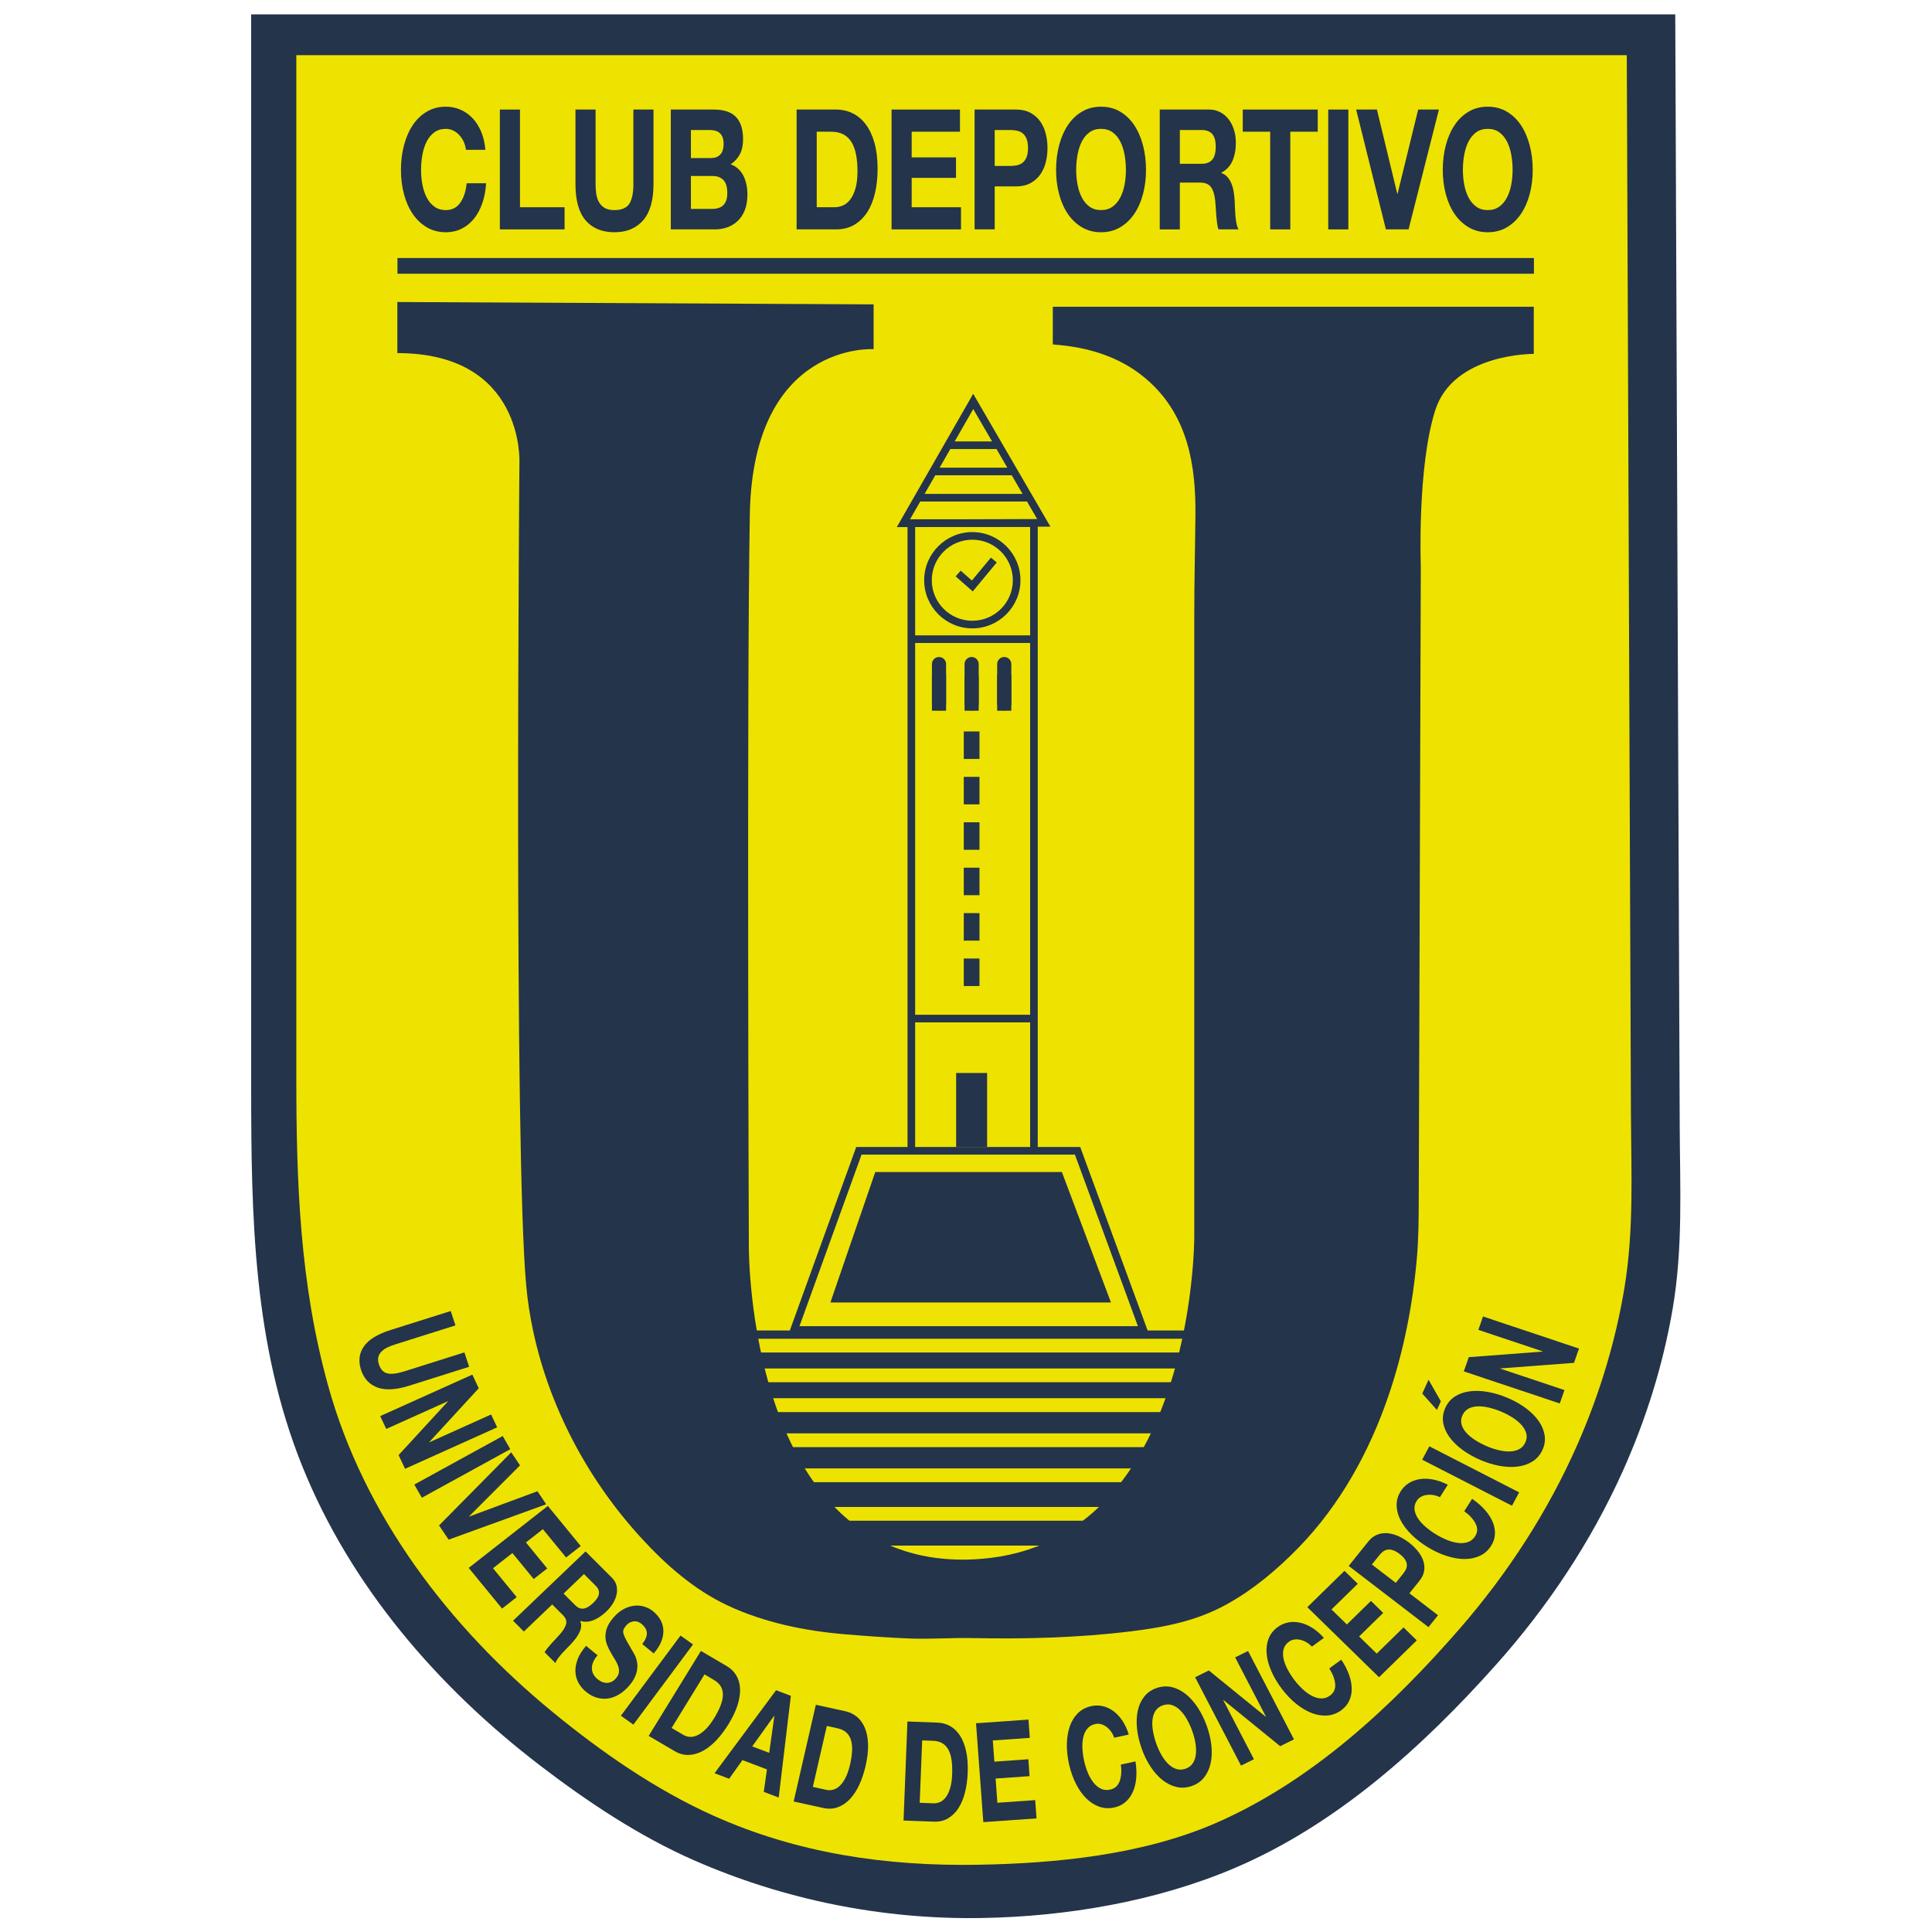 <?xml version="1.0" encoding="UTF-8" standalone="no"?>
<svg
   xmlns:dc="http://purl.org/dc/elements/1.1/"
   xmlns:cc="http://creativecommons.org/ns#"
   xmlns:rdf="http://www.w3.org/1999/02/22-rdf-syntax-ns#"
   xmlns:svg="http://www.w3.org/2000/svg"
   xmlns="http://www.w3.org/2000/svg"
   viewBox="0 0 1440 1440"
   height="1440"
   width="1440"
   xml:space="preserve"
   id="svg2"
   version="1.1"><defs
     id="defs6"><clipPath
       id="clipPath18"
       clipPathUnits="userSpaceOnUse"><path
         id="path16"
         d="M 0,1080 H 1080 V 0 H 0 Z" /></clipPath></defs><g
     transform="matrix(1.333,0,0,-1.333,0,1440)"
     id="g10"><g
       id="g12"><g
         clip-path="url(#clipPath18)"
         id="g14"><g
           transform="translate(140.442,1072.236)"
           id="g20"><path
             id="path22"
             style="fill:#24344b;fill-opacity:1;fill-rule:nonzero;stroke:none"
             d="m 0,0 h 796.267 c 0.036,-7.91 0.072,-17.485 0.109,-26.556 0.096,-23.967 0.191,-47.605 0.288,-71.572 0.136,-34.037 0.272,-67.909 0.408,-101.946 0.157,-39.282 0.314,-78.481 0.471,-117.763 0.159,-39.701 0.318,-79.36 0.477,-119.061 0.141,-35.295 0.282,-70.569 0.423,-105.864 0.104,-26.064 0.209,-52.118 0.313,-78.181 0.139,-34.647 1.914,-68.551 -3.931,-102.784 -5.363,-31.411 -14.957,-62.073 -28.038,-91.116 -17.76,-39.429 -42,-75.755 -70.768,-107.994 -40.895,-45.828 -89.161,-89.436 -146.297,-113.712 -43.933,-18.667 -94.081,-27.109 -141.587,-27.873 -55.083,-0.885 -109.82,10.083 -160.29,32.175 -30.813,13.487 -59.823,32.829 -86.416,53.186 C 104.335,-935.353 55.615,-878.929 28.556,-811.744 1.132,-743.654 0,-672.137 0,-599.837 Z" /></g><g
           transform="translate(165.684,1049.423)"
           id="g24"><path
             id="path26"
             style="fill:#eee300;fill-opacity:1;fill-rule:nonzero;stroke:none"
             d="m 0,0 h 743.921 c 0.034,-2.636 0.068,-15.596 0.102,-24.267 0.089,-22.905 0.178,-44.94 0.268,-67.846 0.126,-32.53 0.253,-64.624 0.38,-97.154 0.147,-37.543 0.293,-74.868 0.439,-112.41 0.148,-37.944 0.296,-75.778 0.444,-113.722 0.131,-33.732 0.263,-67.41 0.394,-101.143 0.098,-24.909 0.195,-49.792 0.292,-74.702 0.129,-33.113 1.782,-65.507 -3.662,-98.225 -4.995,-30.021 -13.931,-59.321 -26.115,-87.078 -16.541,-37.683 -39.12,-72.399 -65.915,-103.211 -38.09,-43.8 -83.046,-85.476 -136.264,-108.677 -40.92,-17.84 -89.211,-22.664 -133.459,-23.393 -51.306,-0.847 -100.706,6.392 -147.715,27.505 -32.344,14.527 -62.616,35.597 -89.898,57.982 C 85.579,-879.053 38.053,-816.817 17.87,-744.248 1.925,-686.92 0,-630.479 0,-571.055 Z" /></g><g
           transform="translate(222.178,911.4)"
           id="g28"><path
             id="path30"
             style="fill:#24344b;fill-opacity:1;fill-rule:nonzero;stroke:none"
             d="m 0,0 266.301,-1.319 v -25.048 c 0,0 -67.454,4.395 -69.212,-92.282 -1.758,-96.677 -0.549,-409.559 -0.549,-409.559 0,0 -1.189,-179.292 124.07,-174.898 125.258,4.395 124.983,180.171 124.983,180.171 v 24.85 63.569 85.962 92.028 81.767 c 0,18.593 0.474,37.198 0.646,55.791 0.255,27.476 -4.161,54.445 -25.394,74.061 -14.698,13.579 -33.258,19.699 -54.351,21.177 v 21.093 h 268.938 v -26.366 c 0,0 -45.043,0.439 -55.15,-31.64 -10.107,-32.079 -8.02,-87.009 -8.02,-87.009 0,0 -1.153,-353.245 -1.153,-353.311 -0.042,-11.258 -0.065,-22.407 -1.054,-33.646 -2.308,-26.249 -7.431,-52.354 -15.987,-77.295 -10.672,-31.106 -26.915,-60.557 -49.898,-84.279 -11.908,-12.29 -25.479,-23.77 -40.67,-32.125 -16.832,-9.26 -34.631,-12.683 -53.512,-14.998 -29.414,-3.608 -59.174,-4.339 -88.777,-3.744 -11.161,0.224 -22.859,-0.671 -34.26,-0.256 -12.205,0.445 -24.386,1.36 -36.556,2.364 -22.293,1.839 -45.116,6.505 -65.502,16.015 -18.972,8.849 -34.804,22.837 -48.831,38.179 -29.541,32.31 -51.061,72.729 -60.179,115.617 -1.751,8.234 -3.035,16.568 -3.814,24.951 -7.032,75.583 -3.822,460.534 -3.822,460.534 0,0 2.942,61.084 -68.247,61.084 z" /></g><path
           id="path32"
           style="fill:#24344b;fill-opacity:1;fill-rule:nonzero;stroke:none"
           d="M 857.688,927.22 H 222.243 v 8.789 h 635.445 z" /><g
           transform="translate(260.513,996.492)"
           id="g34"><path
             id="path36"
             style="fill:#24344b;fill-opacity:1;fill-rule:nonzero;stroke:none"
             d="m 0,0 c -0.191,1.689 -0.621,3.238 -1.289,4.646 -0.67,1.407 -1.504,2.642 -2.508,3.707 -1.003,1.063 -2.138,1.891 -3.403,2.487 -1.266,0.594 -2.591,0.892 -3.976,0.892 -2.533,0 -4.682,-0.643 -6.449,-1.924 -1.767,-1.284 -3.199,-3.004 -4.297,-5.162 -1.1,-2.159 -1.9,-4.615 -2.401,-7.368 -0.501,-2.754 -0.752,-5.6 -0.752,-8.54 0,-2.816 0.251,-5.553 0.752,-8.212 0.501,-2.661 1.301,-5.054 2.401,-7.18 1.098,-2.128 2.53,-3.834 4.297,-5.115 1.767,-1.283 3.916,-1.924 6.449,-1.924 3.439,0 6.125,1.392 8.06,4.177 1.934,2.783 3.116,6.396 3.546,10.84 h 10.89 c -0.286,-4.193 -1.027,-7.978 -2.221,-11.357 -1.194,-3.378 -2.77,-6.257 -4.729,-8.634 -1.959,-2.379 -4.25,-4.209 -6.878,-5.49 -2.626,-1.283 -5.516,-1.924 -8.668,-1.924 -3.965,0 -7.499,0.907 -10.604,2.721 -3.105,1.814 -5.731,4.285 -7.881,7.415 -2.149,3.127 -3.796,6.818 -4.943,11.074 -1.146,4.254 -1.719,8.79 -1.719,13.609 0,4.942 0.573,9.572 1.719,13.89 1.147,4.317 2.794,8.071 4.943,11.262 2.15,3.191 4.776,5.693 7.881,7.508 3.105,1.814 6.639,2.722 10.604,2.722 2.817,0 5.481,-0.532 7.988,-1.595 C -0.681,21.46 1.564,19.911 3.547,17.879 5.528,15.845 7.164,13.327 8.455,10.324 9.744,7.32 10.556,3.879 10.89,0 Z" /></g><g
           transform="translate(279.499,1019.017)"
           id="g38"><path
             id="path40"
             style="fill:#24344b;fill-opacity:1;fill-rule:nonzero;stroke:none"
             d="M 0,0 H 11.248 V -54.622 H 36.181 V -67.011 H 0 Z" /></g><g
           transform="translate(365.399,977.346)"
           id="g42"><path
             id="path44"
             style="fill:#24344b;fill-opacity:1;fill-rule:nonzero;stroke:none"
             d="m 0,0 c 0,-9.073 -1.934,-15.83 -5.803,-20.272 -3.869,-4.444 -9.219,-6.664 -16.048,-6.664 -6.927,0 -12.287,2.206 -16.085,6.617 -3.796,4.411 -5.695,11.183 -5.695,20.319 v 41.67 h 11.248 V 0 c 0,-1.815 0.119,-3.599 0.358,-5.35 0.239,-1.752 0.741,-3.317 1.505,-4.692 0.763,-1.377 1.827,-2.473 3.188,-3.286 1.361,-0.813 3.188,-1.219 5.481,-1.219 4.011,0 6.782,1.173 8.311,3.519 1.527,2.346 2.292,6.021 2.292,11.028 V 41.67 H 0 Z" /></g><g
           transform="translate(386.319,963.456)"
           id="g46"><path
             id="path48"
             style="fill:#24344b;fill-opacity:1;fill-rule:nonzero;stroke:none"
             d="m 0,0 h 12.037 c 1.098,0 2.149,0.141 3.152,0.423 1.002,0.281 1.886,0.751 2.651,1.407 0.763,0.657 1.372,1.549 1.827,2.675 0.453,1.126 0.68,2.565 0.68,4.317 0,3.44 -0.741,5.897 -2.221,7.368 -1.481,1.469 -3.439,2.205 -5.875,2.205 L 0,18.395 Z m 0,28.438 h 11.392 c 2.006,0 3.654,0.624 4.944,1.876 1.289,1.251 1.933,3.285 1.933,6.101 0,1.563 -0.214,2.847 -0.644,3.848 -0.431,1 -1.003,1.783 -1.72,2.346 -0.716,0.563 -1.54,0.953 -2.471,1.173 -0.932,0.219 -1.899,0.329 -2.902,0.329 H 0 Z m -11.248,27.123 h 24.072 c 2.437,0 4.657,-0.282 6.663,-0.845 2.007,-0.563 3.726,-1.487 5.159,-2.768 1.433,-1.284 2.543,-2.989 3.331,-5.115 0.788,-2.128 1.183,-4.756 1.183,-7.884 0,-3.317 -0.599,-6.116 -1.792,-8.4 -1.195,-2.284 -2.913,-4.145 -5.158,-5.584 3.152,-1.189 5.504,-3.27 7.056,-6.241 1.552,-2.973 2.329,-6.555 2.329,-10.746 0,-3.379 -0.502,-6.305 -1.504,-8.776 -1.003,-2.472 -2.353,-4.49 -4.048,-6.053 -1.696,-1.564 -3.631,-2.721 -5.803,-3.473 -2.174,-0.75 -4.407,-1.126 -6.699,-1.126 h -24.789 z" /></g><g
           transform="translate(456.673,964.394)"
           id="g50"><path
             id="path52"
             style="fill:#24344b;fill-opacity:1;fill-rule:nonzero;stroke:none"
             d="m 0,0 h 10.03 c 1.623,0 3.199,0.343 4.728,1.032 1.529,0.688 2.89,1.83 4.084,3.426 1.193,1.595 2.149,3.675 2.866,6.241 0.716,2.565 1.075,5.693 1.075,9.385 0,3.379 -0.251,6.429 -0.752,9.151 -0.502,2.722 -1.326,5.052 -2.472,6.992 -1.147,1.939 -2.664,3.425 -4.55,4.458 -1.887,1.033 -4.215,1.549 -6.985,1.549 l -8.024,0 z m -11.248,54.622 h 22.066 c 3.296,0 6.364,-0.689 9.206,-2.065 2.841,-1.376 5.302,-3.442 7.38,-6.194 2.077,-2.754 3.7,-6.194 4.871,-10.324 1.17,-4.129 1.756,-8.979 1.756,-14.547 0,-4.88 -0.478,-9.385 -1.434,-13.515 -0.955,-4.129 -2.399,-7.695 -4.333,-10.698 -1.935,-3.004 -4.347,-5.366 -7.237,-7.086 -2.889,-1.722 -6.293,-2.581 -10.209,-2.581 h -22.066 z" /></g><g
           transform="translate(498.513,1019.017)"
           id="g54"><path
             id="path56"
             style="fill:#24344b;fill-opacity:1;fill-rule:nonzero;stroke:none"
             d="M 0,0 H 38.257 V -12.389 H 11.248 v -14.359 h 24.788 v -11.45 H 11.248 V -54.622 H 38.831 V -67.011 H 0 Z" /></g><g
           transform="translate(556.186,987.482)"
           id="g58"><path
             id="path60"
             style="fill:#24344b;fill-opacity:1;fill-rule:nonzero;stroke:none"
             d="m 0,0 h 8.741 c 1.29,0 2.531,0.124 3.725,0.375 1.193,0.249 2.245,0.735 3.153,1.455 0.906,0.718 1.635,1.736 2.185,3.05 0.548,1.314 0.824,3.034 0.824,5.162 0,2.126 -0.276,3.848 -0.824,5.162 -0.55,1.314 -1.279,2.33 -2.185,3.05 -0.908,0.719 -1.96,1.204 -3.153,1.455 -1.194,0.249 -2.435,0.375 -3.725,0.375 l -8.741,0 z m -11.248,31.534 h 23.069 c 3.2,0 5.922,-0.61 8.168,-1.83 2.244,-1.22 4.071,-2.832 5.481,-4.833 1.408,-2.003 2.436,-4.303 3.08,-6.899 0.645,-2.596 0.967,-5.24 0.967,-7.93 0,-2.754 -0.322,-5.413 -0.967,-7.977 -0.644,-2.567 -1.672,-4.85 -3.08,-6.852 -1.41,-2.003 -3.237,-3.613 -5.481,-4.833 -2.246,-1.22 -4.968,-1.83 -8.168,-1.83 H 0 v -24.026 h -11.248 z" /></g><g
           transform="translate(601.75,985.23)"
           id="g62"><path
             id="path64"
             style="fill:#24344b;fill-opacity:1;fill-rule:nonzero;stroke:none"
             d="m 0,0 c 0,-2.815 0.251,-5.553 0.753,-8.212 0.501,-2.66 1.301,-5.053 2.399,-7.18 1.099,-2.127 2.533,-3.833 4.3,-5.115 1.766,-1.283 3.915,-1.924 6.447,-1.924 2.532,0 4.681,0.641 6.448,1.924 1.767,1.282 3.2,2.988 4.299,5.115 1.098,2.127 1.899,4.52 2.4,7.18 0.502,2.659 0.752,5.397 0.752,8.212 0,2.94 -0.25,5.787 -0.752,8.54 -0.501,2.753 -1.302,5.21 -2.4,7.368 -1.099,2.159 -2.532,3.879 -4.299,5.162 -1.767,1.282 -3.916,1.924 -6.448,1.924 -2.532,0 -4.681,-0.642 -6.447,-1.924 C 5.685,19.787 4.251,18.067 3.152,15.908 2.054,13.75 1.254,11.293 0.753,8.54 0.251,5.787 0,2.94 0,0 m -11.248,0 c 0,4.942 0.574,9.573 1.72,13.89 1.147,4.317 2.794,8.072 4.943,11.263 2.15,3.19 4.776,5.692 7.882,7.508 3.103,1.813 6.637,2.721 10.602,2.721 3.964,0 7.499,-0.908 10.604,-2.721 3.104,-1.816 5.732,-4.318 7.88,-7.508 2.149,-3.191 3.798,-6.946 4.944,-11.263 1.146,-4.317 1.719,-8.948 1.719,-13.89 0,-4.818 -0.573,-9.354 -1.719,-13.609 -1.146,-4.255 -2.795,-7.946 -4.944,-11.074 -2.148,-3.129 -4.776,-5.6 -7.88,-7.415 -3.105,-1.813 -6.64,-2.721 -10.604,-2.721 -3.965,0 -7.499,0.908 -10.602,2.721 -3.106,1.815 -5.732,4.286 -7.882,7.415 -2.149,3.128 -3.796,6.819 -4.943,11.074 -1.146,4.255 -1.72,8.791 -1.72,13.609" /></g><g
           transform="translate(659.711,988.702)"
           id="g66"><path
             id="path68"
             style="fill:#24344b;fill-opacity:1;fill-rule:nonzero;stroke:none"
             d="m 0,0 h 12.323 c 2.53,0 4.453,0.751 5.767,2.252 1.313,1.502 1.97,3.942 1.97,7.321 0,3.252 -0.657,5.615 -1.97,7.086 -1.314,1.469 -3.237,2.205 -5.767,2.205 L 0,18.864 Z m -11.248,30.314 h 27.583 c 2.293,0 4.358,-0.485 6.197,-1.455 1.838,-0.97 3.414,-2.299 4.729,-3.988 1.313,-1.69 2.315,-3.661 3.008,-5.913 0.692,-2.252 1.039,-4.631 1.039,-7.132 0,-3.942 -0.633,-7.354 -1.898,-10.23 -1.267,-2.879 -3.332,-5.069 -6.198,-6.57 v -0.188 c 1.385,-0.501 2.531,-1.267 3.439,-2.299 0.907,-1.033 1.648,-2.269 2.221,-3.708 0.573,-1.44 0.991,-2.988 1.254,-4.645 0.262,-1.659 0.441,-3.332 0.538,-5.021 0.046,-1.065 0.094,-2.316 0.143,-3.754 0.046,-1.44 0.131,-2.895 0.25,-4.364 0.119,-1.471 0.31,-2.895 0.574,-4.271 0.262,-1.377 0.655,-2.534 1.182,-3.472 H 21.565 c -0.335,1.063 -0.586,2.236 -0.753,3.519 -0.168,1.282 -0.311,2.628 -0.429,4.036 -0.12,1.408 -0.215,2.846 -0.287,4.317 -0.072,1.469 -0.179,2.862 -0.323,4.176 -0.382,3.504 -1.194,6.069 -2.436,7.696 -1.242,1.627 -3.272,2.44 -6.089,2.44 H 0 v -26.184 h -11.248 z" /></g><g
           transform="translate(710.219,1006.628)"
           id="g70"><path
             id="path72"
             style="fill:#24344b;fill-opacity:1;fill-rule:nonzero;stroke:none"
             d="M 0,0 H -15.332 V 12.389 H 26.58 V 0 H 11.248 V -54.622 H 0 Z" /></g><path
           id="path74"
           style="fill:#24344b;fill-opacity:1;fill-rule:nonzero;stroke:none"
           d="m 742.673,1019.017 h 11.248 v -67.011 h -11.248 z" /><g
           transform="translate(787.593,952.006)"
           id="g76"><path
             id="path78"
             style="fill:#24344b;fill-opacity:1;fill-rule:nonzero;stroke:none"
             d="m 0,0 h -12.68 l -16.622,67.011 h 11.606 L -6.305,19.896 h 0.144 L 5.374,67.011 h 11.605 z" /></g><g
           transform="translate(817.97,985.23)"
           id="g80"><path
             id="path82"
             style="fill:#24344b;fill-opacity:1;fill-rule:nonzero;stroke:none"
             d="m 0,0 c 0,-2.815 0.251,-5.553 0.753,-8.212 0.501,-2.66 1.3,-5.053 2.399,-7.18 1.099,-2.127 2.532,-3.833 4.299,-5.115 1.767,-1.283 3.916,-1.924 6.448,-1.924 2.531,0 4.681,0.641 6.448,1.924 1.766,1.282 3.199,2.988 4.299,5.115 1.097,2.127 1.898,4.52 2.4,7.18 0.501,2.659 0.752,5.397 0.752,8.212 0,2.94 -0.251,5.787 -0.752,8.54 -0.502,2.753 -1.303,5.21 -2.4,7.368 -1.1,2.159 -2.533,3.879 -4.299,5.162 -1.767,1.282 -3.917,1.924 -6.448,1.924 -2.532,0 -4.681,-0.642 -6.448,-1.924 C 5.684,19.787 4.251,18.067 3.152,15.908 2.053,13.75 1.254,11.293 0.753,8.54 0.251,5.787 0,2.94 0,0 m -11.248,0 c 0,4.942 0.573,9.573 1.719,13.89 1.147,4.317 2.794,8.072 4.944,11.263 2.149,3.19 4.776,5.692 7.881,7.508 3.104,1.813 6.638,2.721 10.603,2.721 3.963,0 7.498,-0.908 10.603,-2.721 3.104,-1.816 5.732,-4.318 7.881,-7.508 2.149,-3.191 3.797,-6.946 4.944,-11.263 1.146,-4.317 1.718,-8.948 1.718,-13.89 0,-4.818 -0.572,-9.354 -1.718,-13.609 -1.147,-4.255 -2.795,-7.946 -4.944,-11.074 -2.149,-3.129 -4.777,-5.6 -7.881,-7.415 -3.105,-1.813 -6.64,-2.721 -10.603,-2.721 -3.965,0 -7.499,0.908 -10.603,2.721 -3.105,1.815 -5.732,4.286 -7.881,7.415 -2.15,3.128 -3.797,6.819 -4.944,11.074 -1.146,4.255 -1.719,8.791 -1.719,13.609" /></g><g
           transform="translate(228.759,305.451)"
           id="g84"><path
             id="path86"
             style="fill:#24344b;fill-opacity:1;fill-rule:nonzero;stroke:none"
             d="m 0,0 c -7.307,-2.306 -13.205,-2.64 -17.696,-1.004 -4.492,1.636 -7.543,4.895 -9.155,9.776 -1.635,4.949 -1.125,9.34 1.531,13.175 2.657,3.833 7.662,6.911 15.02,9.232 L 23.259,41.766 25.914,33.728 -7.645,23.141 c -1.462,-0.461 -2.87,-0.999 -4.223,-1.615 -1.356,-0.616 -2.497,-1.372 -3.425,-2.267 -0.929,-0.896 -1.559,-1.934 -1.893,-3.113 -0.333,-1.18 -0.229,-2.589 0.312,-4.226 0.947,-2.868 2.546,-4.549 4.796,-5.046 2.251,-0.496 5.39,-0.108 9.422,1.164 l 33.56,10.587 2.656,-8.039 z" /></g><g
           transform="translate(264.1,311.654)"
           id="g88"><path
             id="path90"
             style="fill:#24344b;fill-opacity:1;fill-rule:nonzero;stroke:none"
             d="m 0,0 3.594,-7.623 -27.69,-30.117 0.046,-0.097 34.554,15.555 3.386,-7.183 -51.507,-23.187 -3.616,7.672 27.64,30.035 -0.045,0.099 -34.483,-15.524 -3.386,7.183 z" /></g><g
           transform="translate(281.088,277.326)"
           id="g92"><path
             id="path94"
             style="fill:#24344b;fill-opacity:1;fill-rule:nonzero;stroke:none"
             d="m 0,0 4.234,-7.363 -49.44,-27.145 -4.235,7.364 z" /></g><g
           transform="translate(250.851,219.381)"
           id="g96"><path
             id="path98"
             style="fill:#24344b;fill-opacity:1;fill-rule:nonzero;stroke:none"
             d="m 0,0 -5.353,7.957 40.372,40.871 4.899,-7.283 -28.509,-28.55 0.06,-0.09 38.187,14.164 4.899,-7.283 z" /></g><g
           transform="translate(306.325,238.235)"
           id="g100"><path
             id="path102"
             style="fill:#24344b;fill-opacity:1;fill-rule:nonzero;stroke:none"
             d="m 0,0 18.384,-22.418 -8.181,-6.407 -12.979,15.828 -9.483,-7.426 11.912,-14.527 -7.561,-5.921 -11.913,14.526 -10.846,-8.494 13.255,-16.163 -8.182,-6.407 -18.66,22.755 z" /></g><g
           transform="translate(315.112,189.228)"
           id="g104"><path
             id="path106"
             style="fill:#24344b;fill-opacity:1;fill-rule:nonzero;stroke:none"
             d="m 0,0 6.623,-6.613 c 1.361,-1.358 2.848,-1.956 4.462,-1.792 1.615,0.164 3.443,1.222 5.487,3.176 1.967,1.882 3.043,3.602 3.227,5.157 0.182,1.555 -0.406,3.013 -1.766,4.371 L 11.41,10.912 Z M 12.289,23.572 27.114,8.769 c 1.233,-1.231 2.049,-2.62 2.451,-4.168 0.401,-1.548 0.445,-3.162 0.13,-4.844 -0.316,-1.682 -0.969,-3.361 -1.959,-5.035 -0.991,-1.675 -2.243,-3.237 -3.756,-4.684 -2.384,-2.28 -4.788,-3.913 -7.208,-4.899 -2.421,-0.985 -4.856,-1.143 -7.304,-0.473 l -0.114,-0.109 c 0.441,-1.033 0.594,-2.091 0.458,-3.176 -0.137,-1.084 -0.486,-2.196 -1.049,-3.336 -0.562,-1.141 -1.274,-2.26 -2.135,-3.36 -0.863,-1.1 -1.778,-2.164 -2.749,-3.193 -0.618,-0.64 -1.349,-1.39 -2.193,-2.248 -0.846,-0.858 -1.68,-1.745 -2.505,-2.659 -0.825,-0.915 -1.584,-1.841 -2.275,-2.778 -0.691,-0.937 -1.18,-1.818 -1.464,-2.643 l -6.046,6.037 c 0.463,0.795 1.038,1.608 1.724,2.439 0.685,0.832 1.423,1.687 2.21,2.565 0.787,0.879 1.606,1.762 2.457,2.651 0.85,0.889 1.635,1.752 2.353,2.589 1.913,2.232 3.028,4.151 3.345,5.759 0.316,1.607 -0.283,3.168 -1.797,4.68 l -6.045,6.036 -15.838,-15.146 -6.045,6.037 z" /></g><g
           transform="translate(334.13,154.732)"
           id="g108"><path
             id="path110"
             style="fill:#24344b;fill-opacity:1;fill-rule:nonzero;stroke:none"
             d="m 0,0 c -1.224,-1.428 -2.079,-2.787 -2.562,-4.078 -0.485,-1.291 -0.689,-2.492 -0.61,-3.602 0.077,-1.11 0.39,-2.142 0.937,-3.096 0.547,-0.953 1.27,-1.799 2.171,-2.536 0.591,-0.483 1.283,-0.933 2.078,-1.346 0.794,-0.414 1.656,-0.665 2.587,-0.752 0.931,-0.087 1.89,0.055 2.88,0.427 0.988,0.371 1.942,1.094 2.86,2.164 0.986,1.15 1.525,2.296 1.617,3.436 0.091,1.14 -0.073,2.303 -0.491,3.49 -0.42,1.186 -1.02,2.386 -1.799,3.599 C 8.886,-1.082 8.135,0.191 7.413,1.526 6.626,2.844 5.946,4.228 5.37,5.679 4.793,7.128 4.474,8.655 4.413,10.259 c -0.062,1.603 0.224,3.292 0.86,5.067 0.635,1.774 1.803,3.653 3.504,5.637 1.869,2.181 3.824,3.805 5.862,4.87 2.038,1.066 4.051,1.696 6.038,1.891 1.987,0.196 3.877,-0.001 5.67,-0.59 1.792,-0.591 3.364,-1.438 4.714,-2.544 1.576,-1.289 2.875,-2.775 3.9,-4.458 1.023,-1.682 1.622,-3.539 1.796,-5.57 C 36.93,12.53 36.608,10.381 35.79,8.114 34.972,5.848 33.509,3.484 31.401,1.025 l -6.415,5.251 c 1.031,1.316 1.743,2.523 2.134,3.62 0.39,1.098 0.521,2.104 0.396,3.017 -0.127,0.914 -0.458,1.758 -0.99,2.532 -0.535,0.774 -1.195,1.484 -1.982,2.128 -0.535,0.438 -1.138,0.796 -1.808,1.075 -0.671,0.279 -1.395,0.399 -2.17,0.359 -0.777,-0.04 -1.569,-0.251 -2.377,-0.636 -0.809,-0.385 -1.587,-1.014 -2.334,-1.886 -0.714,-0.833 -1.181,-1.6 -1.397,-2.299 -0.217,-0.7 -0.173,-1.529 0.131,-2.487 0.304,-0.957 0.844,-2.143 1.621,-3.554 0.776,-1.412 1.818,-3.227 3.126,-5.444 0.263,-0.418 0.597,-0.979 1.001,-1.681 0.404,-0.702 0.775,-1.511 1.113,-2.43 0.338,-0.918 0.583,-1.944 0.734,-3.081 0.151,-1.135 0.127,-2.366 -0.072,-3.687 -0.2,-1.322 -0.649,-2.726 -1.348,-4.212 -0.7,-1.487 -1.73,-3.023 -3.089,-4.609 -1.667,-1.944 -3.481,-3.53 -5.444,-4.758 -1.963,-1.228 -3.99,-2.016 -6.082,-2.362 -2.092,-0.346 -4.217,-0.228 -6.373,0.357 -2.156,0.586 -4.262,1.718 -6.316,3.399 -1.66,1.359 -3.015,2.975 -4.067,4.848 -1.051,1.873 -1.641,3.908 -1.769,6.105 -0.128,2.196 0.266,4.541 1.181,7.032 0.914,2.492 2.508,5.035 4.78,7.63 z" /></g><g
           transform="translate(380.505,165.756)"
           id="g112"><path
             id="path114"
             style="fill:#24344b;fill-opacity:1;fill-rule:nonzero;stroke:none"
             d="m 0,0 6.991,-4.967 -33.344,-44.824 -6.991,4.965 z" /></g><g
           transform="translate(375.52,114.081)"
           id="g116"><path
             id="path118"
             style="fill:#24344b;fill-opacity:1;fill-rule:nonzero;stroke:none"
             d="m 0,0 6.608,-3.878 c 1.069,-0.627 2.257,-0.994 3.565,-1.096 1.306,-0.104 2.7,0.181 4.182,0.85 1.482,0.669 3.017,1.774 4.607,3.317 1.59,1.541 3.189,3.62 4.798,6.238 1.471,2.395 2.635,4.655 3.491,6.778 0.855,2.124 1.328,4.094 1.418,5.913 0.089,1.818 -0.262,3.458 -1.054,4.92 -0.794,1.461 -2.103,2.727 -3.927,3.798 l -5.287,3.102 z m 16.389,43.074 14.537,-8.531 c 2.171,-1.274 3.892,-2.95 5.165,-5.024 1.272,-2.074 1.993,-4.489 2.162,-7.244 0.169,-2.755 -0.261,-5.822 -1.288,-9.203 -1.029,-3.38 -2.756,-7.044 -5.182,-10.992 -2.127,-3.46 -4.404,-6.468 -6.832,-9.027 -2.429,-2.559 -4.935,-4.528 -7.517,-5.91 -2.583,-1.381 -5.202,-2.123 -7.855,-2.226 -2.654,-0.103 -5.27,0.604 -7.85,2.117 l -14.536,8.532 z" /></g><g
           transform="translate(420.597,103.774)"
           id="g120"><path
             id="path122"
             style="fill:#24344b;fill-opacity:1;fill-rule:nonzero;stroke:none"
             d="m 0,0 9.497,-3.597 2.9,20.711 -0.103,0.039 z m 13.342,31.407 8.265,-3.131 -6.789,-56.862 -8.366,3.168 1.791,12.557 -13.706,5.192 -7.438,-10.419 -8.163,3.091 z" /></g><g
           transform="translate(454.497,81.126)"
           id="g124"><path
             id="path126"
             style="fill:#24344b;fill-opacity:1;fill-rule:nonzero;stroke:none"
             d="m 0,0 7.521,-1.647 c 1.217,-0.267 2.462,-0.248 3.737,0.056 1.272,0.305 2.505,1.002 3.696,2.094 1.19,1.092 2.292,2.612 3.304,4.566 1.011,1.952 1.859,4.417 2.543,7.397 0.625,2.726 1.001,5.229 1.129,7.508 0.128,2.279 -0.059,4.293 -0.559,6.048 -0.5,1.753 -1.363,3.201 -2.586,4.344 -1.224,1.144 -2.875,1.943 -4.951,2.398 l -6.017,1.317 z m 1.676,45.926 16.546,-3.624 c 2.471,-0.542 4.644,-1.601 6.521,-3.178 1.875,-1.578 3.338,-3.649 4.387,-6.211 1.048,-2.563 1.628,-5.607 1.742,-9.131 C 30.985,20.257 30.526,16.248 29.496,11.755 28.592,7.816 27.4,4.26 25.92,1.084 c -1.482,-3.176 -3.225,-5.816 -5.231,-7.922 -2.007,-2.106 -4.252,-3.616 -6.737,-4.53 -2.486,-0.914 -5.197,-1.049 -8.133,-0.406 l -16.546,3.625 z" /></g><g
           transform="translate(514.253,72.242)"
           id="g128"><path
             id="path130"
             style="fill:#24344b;fill-opacity:1;fill-rule:nonzero;stroke:none"
             d="m 0,0 7.702,-0.289 c 1.246,-0.047 2.468,0.192 3.664,0.717 1.196,0.525 2.278,1.43 3.247,2.713 0.968,1.285 1.769,2.975 2.403,5.076 0.634,2.099 1.01,4.673 1.13,7.724 0.109,2.793 0.016,5.32 -0.281,7.584 -0.297,2.264 -0.854,4.213 -1.671,5.849 -0.818,1.635 -1.935,2.908 -3.349,3.815 -1.416,0.908 -3.187,1.402 -5.314,1.481 L 1.37,34.901 Z m -6.866,45.462 16.945,-0.635 c 2.53,-0.095 4.864,-0.752 7.002,-1.971 2.137,-1.22 3.959,-2.997 5.465,-5.331 1.506,-2.335 2.641,-5.225 3.406,-8.672 0.765,-3.446 1.057,-7.47 0.876,-12.072 C 26.67,12.749 26.157,9.039 25.29,5.654 c -0.868,-3.385 -2.093,-6.29 -3.676,-8.716 -1.582,-2.426 -3.511,-4.31 -5.785,-5.648 -2.276,-1.34 -4.917,-1.951 -7.924,-1.839 l -16.944,0.635 z" /></g><g
           transform="translate(545.746,116.709)"
           id="g132"><path
             id="path134"
             style="fill:#24344b;fill-opacity:1;fill-rule:nonzero;stroke:none"
             d="m 0,0 29.323,2.06 0.752,-10.218 -20.702,-1.455 0.872,-11.845 19,1.336 0.696,-9.445 -19,-1.335 0.997,-13.548 21.142,1.487 0.752,-10.219 -29.763,-2.093 z" /></g><g
           transform="translate(622.987,108.638)"
           id="g136"><path
             id="path138"
             style="fill:#24344b;fill-opacity:1;fill-rule:nonzero;stroke:none"
             d="m 0,0 c -0.452,1.333 -1.058,2.513 -1.817,3.542 -0.759,1.028 -1.612,1.889 -2.559,2.587 -0.947,0.696 -1.95,1.18 -3.008,1.456 -1.058,0.274 -2.107,0.3 -3.146,0.075 -1.9,-0.411 -3.396,-1.277 -4.486,-2.599 -1.093,-1.323 -1.853,-2.944 -2.282,-4.865 -0.43,-1.922 -0.581,-4.034 -0.455,-6.339 0.128,-2.305 0.46,-4.644 0.997,-7.018 0.515,-2.273 1.204,-4.443 2.066,-6.509 0.862,-2.067 1.899,-3.869 3.113,-5.408 1.213,-1.54 2.6,-2.685 4.16,-3.433 1.56,-0.749 3.289,-0.919 5.19,-0.508 2.579,0.558 4.341,2.118 5.284,4.68 0.942,2.561 1.169,5.67 0.679,9.328 l 8.17,1.766 c 0.552,-3.432 0.688,-6.608 0.41,-9.53 -0.279,-2.922 -0.935,-5.502 -1.97,-7.739 -1.034,-2.239 -2.42,-4.088 -4.156,-5.548 -1.738,-1.461 -3.788,-2.449 -6.153,-2.96 -2.975,-0.644 -5.793,-0.484 -8.453,0.478 -2.662,0.961 -5.084,2.53 -7.268,4.709 -2.185,2.177 -4.096,4.89 -5.734,8.14 -1.637,3.249 -2.897,6.819 -3.777,10.71 -0.904,3.991 -1.32,7.822 -1.249,11.494 0.071,3.672 0.621,6.971 1.65,9.897 1.03,2.924 2.543,5.371 4.542,7.34 1.997,1.968 4.482,3.274 7.457,3.917 2.115,0.457 4.21,0.46 6.286,0.007 2.076,-0.452 4.043,-1.339 5.902,-2.658 C 1.251,13.691 2.94,11.923 4.456,9.707 5.972,7.491 7.21,4.844 8.17,1.767 Z" /></g><g
           transform="translate(646.508,105.385)"
           id="g140"><path
             id="path142"
             style="fill:#24344b;fill-opacity:1;fill-rule:nonzero;stroke:none"
             d="m 0,0 c 0.778,-2.201 1.718,-4.279 2.817,-6.234 1.099,-1.957 2.341,-3.631 3.728,-5.023 1.385,-1.394 2.898,-2.375 4.536,-2.944 1.637,-0.569 3.376,-0.543 5.214,0.078 1.839,0.621 3.223,1.649 4.152,3.086 0.929,1.434 1.497,3.12 1.708,5.053 0.21,1.931 0.129,3.998 -0.242,6.2 -0.371,2.2 -0.946,4.402 -1.724,6.603 -0.813,2.298 -1.782,4.462 -2.907,6.491 -1.126,2.028 -2.386,3.752 -3.781,5.17 -1.395,1.417 -2.911,2.41 -4.549,2.98 C 7.315,22.028 5.576,22.003 3.738,21.382 1.898,20.76 0.515,19.731 -0.413,18.297 -1.343,16.86 -1.908,15.164 -2.109,13.207 -2.31,11.25 -2.211,9.135 -1.815,6.86 -1.418,4.584 -0.813,2.298 0,0 M -8.169,-2.759 C -9.535,1.103 -10.4,4.864 -10.76,8.52 c -0.361,3.655 -0.203,6.993 0.476,10.015 0.679,3.021 1.895,5.621 3.648,7.801 1.753,2.18 4.069,3.756 6.949,4.729 2.879,0.972 5.696,1.13 8.453,0.473 2.756,-0.657 5.356,-1.968 7.799,-3.935 2.444,-1.967 4.679,-4.497 6.705,-7.59 2.026,-3.093 3.722,-6.572 5.089,-10.435 1.331,-3.766 2.169,-7.452 2.513,-11.058 0.344,-3.608 0.167,-6.897 -0.529,-9.869 -0.696,-2.973 -1.921,-5.549 -3.674,-7.729 -1.754,-2.179 -4.069,-3.756 -6.948,-4.728 -2.88,-0.972 -5.698,-1.13 -8.454,-0.474 -2.756,0.657 -5.347,1.944 -7.773,3.863 -2.426,1.917 -4.643,4.398 -6.653,7.443 -2.008,3.043 -3.678,6.448 -5.01,10.215" /></g><g
           transform="translate(668.244,142.437)"
           id="g144"><path
             id="path146"
             style="fill:#24344b;fill-opacity:1;fill-rule:nonzero;stroke:none"
             d="m 0,0 7.657,3.801 31.856,-25.889 0.098,0.049 -17.228,33.148 7.217,3.581 25.678,-49.411 -7.707,-3.824 -31.769,25.843 -0.099,-0.049 17.192,-33.078 -7.217,-3.581 z" /></g><g
           transform="translate(733.546,159.564)"
           id="g148"><path
             id="path150"
             style="fill:#24344b;fill-opacity:1;fill-rule:nonzero;stroke:none"
             d="m 0,0 c -0.973,1.033 -2.021,1.867 -3.146,2.5 -1.124,0.632 -2.263,1.076 -3.42,1.331 -1.156,0.255 -2.274,0.294 -3.354,0.121 -1.081,-0.176 -2.048,-0.573 -2.901,-1.195 -1.559,-1.138 -2.558,-2.528 -2.997,-4.171 -0.439,-1.644 -0.452,-3.428 -0.035,-5.351 0.415,-1.925 1.166,-3.912 2.25,-5.962 1.085,-2.051 2.371,-4.05 3.859,-5.999 1.425,-1.865 2.965,-3.568 4.619,-5.105 1.655,-1.538 3.358,-2.765 5.112,-3.681 1.754,-0.917 3.498,-1.404 5.236,-1.46 1.737,-0.057 3.385,0.483 4.945,1.621 2.118,1.544 3.069,3.672 2.85,6.387 -0.217,2.713 -1.317,5.639 -3.301,8.778 l 6.707,4.89 c 1.945,-2.908 3.404,-5.75 4.379,-8.525 0.974,-2.775 1.461,-5.392 1.458,-7.846 -0.003,-2.457 -0.489,-4.699 -1.458,-6.728 -0.97,-2.029 -2.424,-3.752 -4.366,-5.168 -2.442,-1.781 -5.077,-2.766 -7.908,-2.958 -2.83,-0.192 -5.698,0.267 -8.606,1.376 -2.907,1.108 -5.789,2.814 -8.649,5.121 -2.859,2.305 -5.507,5.053 -7.946,8.247 -2.501,3.276 -4.492,6.603 -5.97,9.979 -1.48,3.377 -2.364,6.605 -2.655,9.685 -0.291,3.08 0.06,5.918 1.054,8.516 0.993,2.596 2.711,4.784 5.153,6.565 1.735,1.265 3.645,2.109 5.728,2.53 2.083,0.42 4.248,0.402 6.498,-0.055 2.25,-0.458 4.532,-1.392 6.846,-2.804 C 2.297,9.227 4.538,7.311 6.707,4.89 Z" /></g><g
           transform="translate(730.978,181.622)"
           id="g152"><path
             id="path154"
             style="fill:#24344b;fill-opacity:1;fill-rule:nonzero;stroke:none"
             d="M 0,0 20.784,20.319 28.199,13.076 13.526,-1.269 22.12,-9.664 35.587,3.502 42.44,-3.193 28.974,-16.358 l 9.83,-9.602 14.984,14.649 7.416,-7.243 -21.095,-20.623 z" /></g><g
           transform="translate(780.45,195.228)"
           id="g156"><path
             id="path158"
             style="fill:#24344b;fill-opacity:1;fill-rule:nonzero;stroke:none"
             d="M 0,0 4.148,5.163 C 4.76,5.925 5.265,6.722 5.665,7.555 6.066,8.388 6.241,9.256 6.192,10.16 6.145,11.063 5.813,12.013 5.199,13.008 4.585,14.003 3.57,15.044 2.154,16.131 0.738,17.217 -0.538,17.933 -1.673,18.28 -2.809,18.626 -3.831,18.715 -4.74,18.547 -5.65,18.378 -6.471,18.004 -7.204,17.428 -7.937,16.85 -8.61,16.18 -9.222,15.419 l -4.147,-5.163 z m -26.329,9.459 10.947,13.626 c 1.518,1.89 3.216,3.186 5.093,3.89 1.877,0.703 3.818,0.959 5.818,0.77 2.002,-0.192 4.02,-0.759 6.054,-1.704 2.035,-0.945 3.948,-2.104 5.738,-3.478 1.834,-1.406 3.45,-2.954 4.852,-4.645 1.402,-1.691 2.434,-3.464 3.099,-5.317 0.665,-1.856 0.87,-3.758 0.617,-5.706 C 15.635,4.945 14.75,3.026 13.231,1.136 L 7.622,-5.847 23.616,-18.116 18.279,-24.76 Z" /></g><g
           transform="translate(805.126,243.139)"
           id="g160"><path
             id="path162"
             style="fill:#24344b;fill-opacity:1;fill-rule:nonzero;stroke:none"
             d="m 0,0 c -1.293,0.614 -2.581,1.014 -3.864,1.201 -1.284,0.186 -2.51,0.191 -3.682,0.014 -1.171,-0.176 -2.226,-0.54 -3.166,-1.089 -0.94,-0.548 -1.691,-1.265 -2.252,-2.149 -1.025,-1.616 -1.432,-3.268 -1.225,-4.954 0.206,-1.687 0.864,-3.351 1.973,-4.992 1.107,-1.642 2.55,-3.223 4.327,-4.741 1.779,-1.52 3.724,-2.921 5.839,-4.202 2.026,-1.226 4.096,-2.258 6.212,-3.097 2.116,-0.839 4.162,-1.371 6.136,-1.596 1.975,-0.226 3.782,-0.055 5.42,0.515 1.637,0.569 2.968,1.661 3.994,3.278 1.392,2.195 1.478,4.515 0.258,6.964 -1.219,2.447 -3.339,4.776 -6.361,6.986 l 4.408,6.951 c 2.899,-2.01 5.322,-4.132 7.269,-6.366 1.948,-2.233 3.38,-4.494 4.297,-6.779 0.918,-2.287 1.307,-4.547 1.165,-6.782 -0.141,-2.235 -0.849,-4.359 -2.125,-6.371 -1.605,-2.532 -3.689,-4.391 -6.25,-5.582 -2.562,-1.192 -5.403,-1.792 -8.524,-1.8 -3.12,-0.01 -6.442,0.547 -9.967,1.669 -3.524,1.121 -7.019,2.731 -10.485,4.831 -3.555,2.153 -6.654,4.536 -9.296,7.149 -2.641,2.612 -4.674,5.3 -6.1,8.062 -1.425,2.762 -2.162,5.528 -2.21,8.301 -0.049,2.771 0.729,5.423 2.335,7.953 1.14,1.799 2.601,3.267 4.38,4.404 1.781,1.137 3.804,1.895 6.068,2.275 2.266,0.378 4.739,0.326 7.422,-0.159 2.682,-0.485 5.486,-1.467 8.413,-2.943 z" /></g><g
           transform="translate(795.193,264.086)"
           id="g164"><path
             id="path166"
             style="fill:#24344b;fill-opacity:1;fill-rule:nonzero;stroke:none"
             d="m 0,0 4.015,7.48 50.22,-25.742 -4.016,-7.48 z" /></g><g
           transform="translate(831.211,271.677)"
           id="g168"><path
             id="path170"
             style="fill:#24344b;fill-opacity:1;fill-rule:nonzero;stroke:none"
             d="m 0,0 c 2.18,-0.94 4.377,-1.683 6.591,-2.226 2.215,-0.544 4.317,-0.794 6.303,-0.749 1.989,0.044 3.754,0.459 5.295,1.244 1.541,0.785 2.705,2.048 3.49,3.788 0.785,1.738 0.956,3.429 0.512,5.072 -0.444,1.642 -1.32,3.195 -2.626,4.661 -1.306,1.465 -2.909,2.814 -4.814,4.046 -1.902,1.233 -3.944,2.319 -6.124,3.26 -2.276,0.982 -4.558,1.76 -6.846,2.336 -2.286,0.575 -4.436,0.845 -6.448,0.812 -2.013,-0.035 -3.789,-0.444 -5.33,-1.229 -1.541,-0.786 -2.705,-2.049 -3.491,-3.787 -0.785,-1.74 -0.955,-3.431 -0.512,-5.072 0.445,-1.643 1.332,-3.202 2.663,-4.678 1.33,-1.475 2.983,-2.845 4.959,-4.109 C -4.402,2.105 -2.276,0.982 0,0 m -3.491,-7.727 c -3.826,1.65 -7.233,3.591 -10.22,5.821 -2.987,2.228 -5.381,4.615 -7.185,7.157 -1.803,2.542 -2.925,5.181 -3.367,7.921 -0.441,2.739 -0.047,5.47 1.184,8.193 1.231,2.724 3.03,4.848 5.398,6.376 2.368,1.525 5.121,2.495 8.258,2.906 3.138,0.41 6.555,0.288 10.253,-0.366 3.698,-0.654 7.462,-1.807 11.288,-3.458 3.731,-1.609 7.064,-3.518 10.001,-5.726 2.94,-2.209 5.286,-4.574 7.041,-7.094 C 30.915,11.48 32.013,8.85 32.454,6.112 32.895,3.373 32.5,0.642 31.271,-2.081 30.04,-4.805 28.24,-6.93 25.872,-8.456 c -2.367,-1.528 -5.095,-2.506 -8.185,-2.938 -3.089,-0.432 -6.458,-0.331 -10.109,0.303 -3.648,0.634 -7.338,1.754 -11.069,3.364 m -22.075,32.812 -2.202,-4.873 -8.183,9.176 3.491,7.727 z" /></g><g
           transform="translate(818.484,313.465)"
           id="g172"><path
             id="path174"
             style="fill:#24344b;fill-opacity:1;fill-rule:nonzero;stroke:none"
             d="m 0,0 2.779,7.942 41.306,3.14 0.036,0.102 L 8.123,23.213 10.741,30.696 64.401,12.765 61.604,4.773 20.39,1.658 20.355,1.556 56.278,-10.448 53.659,-17.931 Z" /></g><path
           id="path176"
           style="fill:#24344b;fill-opacity:1;fill-rule:nonzero;stroke:none"
           d="M 660.824,298.473 H 419.177 v 8.924 h 241.647 z" /><path
           id="path178"
           style="fill:#24344b;fill-opacity:1;fill-rule:nonzero;stroke:none"
           d="M 660.824,315.095 H 419.177 v 8.924 h 241.647 z" /><path
           id="path180"
           style="fill:#24344b;fill-opacity:1;fill-rule:nonzero;stroke:none"
           d="M 660.379,278.811 H 419.621 v 11.899 h 240.758 z" /><path
           id="path182"
           style="fill:#24344b;fill-opacity:1;fill-rule:nonzero;stroke:none"
           d="M 660.379,259.214 H 419.621 v 11.899 h 240.758 z" /><path
           id="path184"
           style="fill:#24344b;fill-opacity:1;fill-rule:nonzero;stroke:none"
           d="M 659.823,216.04 H 420.176 v 13.919 h 239.647 z" /><path
           id="path186"
           style="fill:#24344b;fill-opacity:1;fill-rule:nonzero;stroke:none"
           d="M 659.823,237.658 H 420.176 v 13.858 h 239.647 z" /><path
           id="path188"
           style="fill:#24344b;fill-opacity:1;fill-rule:nonzero;stroke:none"
           d="M 668.08,331.718 H 411.708 v 4.614 H 668.08 Z" /><g
           transform="translate(577.378,775.611)"
           id="g190"><path
             id="path192"
             style="fill:#3473b3;fill-opacity:1;fill-rule:nonzero;stroke:none"
             d="M 0,0 C 1.372,0 1.372,2.128 0,2.128 -1.372,2.128 -1.372,0 0,0" /></g><path
           id="path194"
           style="fill:#24344b;fill-opacity:1;fill-rule:nonzero;stroke:none"
           d="m 511.7,432.34 h 64.298 V 785.664 H 511.7 Z m 68.553,-4.255 h -72.808 v 361.834 h 72.808 z" /><path
           id="path196"
           style="fill:#24344b;fill-opacity:1;fill-rule:nonzero;stroke:none"
           d="m 551.942,438.881 h -17.32 v 41.431 h 17.32 z" /><path
           id="path198"
           style="fill:#24344b;fill-opacity:1;fill-rule:nonzero;stroke:none"
           d="m 578.036,508.615 h -68.553 v 4.255 h 68.553 z" /><path
           id="path200"
           style="fill:#24344b;fill-opacity:1;fill-rule:nonzero;stroke:none"
           d="m 578.126,720.753 h -68.553 v 4.255 h 68.553 z" /><g
           transform="translate(543.665,778.502)"
           id="g202"><path
             id="path204"
             style="fill:#24344b;fill-opacity:1;fill-rule:nonzero;stroke:none"
             d="m 0,0 c -12.496,0 -22.663,-10.167 -22.663,-22.664 0,-12.497 10.167,-22.664 22.663,-22.664 12.498,0 22.665,10.167 22.665,22.664 C 22.665,-10.167 12.498,0 0,0 m 0,-49.583 c -14.843,0 -26.918,12.076 -26.918,26.919 0,14.843 12.075,26.919 26.918,26.919 14.844,0 26.92,-12.076 26.92,-26.919 0,-14.843 -12.076,-26.919 -26.92,-26.919" /></g><g
           transform="translate(543.904,749.579)"
           id="g206"><path
             id="path208"
             style="fill:#24344b;fill-opacity:1;fill-rule:nonzero;stroke:none"
             d="m 0,0 -9.547,8.414 2.814,3.192 6.256,-5.515 10.625,12.809 3.275,-2.716 z" /></g><g
           transform="translate(544.184,851.554)"
           id="g210"><path
             id="path212"
             style="fill:#24344b;fill-opacity:1;fill-rule:nonzero;stroke:none"
             d="m 0,0 -35.4,-61.743 71.171,0.214 z m -42.757,-66.02 42.731,74.53 43.18,-74.271 z" /></g><path
           id="path214"
           style="fill:#24344b;fill-opacity:1;fill-rule:nonzero;stroke:none"
           d="m 575.102,799.852 h -61.754 v 4.255 h 61.754 z" /><path
           id="path216"
           style="fill:#24344b;fill-opacity:1;fill-rule:nonzero;stroke:none"
           d="m 565.842,814.52 h -43.233 v 4.255 h 43.233 z" /><path
           id="path218"
           style="fill:#24344b;fill-opacity:1;fill-rule:nonzero;stroke:none"
           d="m 558.518,829.188 h -28.584 v 4.255 h 28.584 z" /><path
           id="path220"
           style="fill:#24344b;fill-opacity:1;fill-rule:nonzero;stroke:none"
           d="m 547.676,655.902 h -8.788 v 15.38 h 8.788 z" /><path
           id="path222"
           style="fill:#24344b;fill-opacity:1;fill-rule:nonzero;stroke:none"
           d="m 547.676,630.508 h -8.788 v 15.38 h 8.788 z" /><path
           id="path224"
           style="fill:#24344b;fill-opacity:1;fill-rule:nonzero;stroke:none"
           d="m 547.676,605.114 h -8.788 v 15.38 h 8.788 z" /><path
           id="path226"
           style="fill:#24344b;fill-opacity:1;fill-rule:nonzero;stroke:none"
           d="m 547.676,579.72 h -8.788 v 15.381 h 8.788 z" /><path
           id="path228"
           style="fill:#24344b;fill-opacity:1;fill-rule:nonzero;stroke:none"
           d="m 547.676,554.326 h -8.788 v 15.38 h 8.788 z" /><path
           id="path230"
           style="fill:#24344b;fill-opacity:1;fill-rule:nonzero;stroke:none"
           d="m 547.676,528.932 h -8.788 v 15.381 h 8.788 z" /><path
           id="path232"
           style="fill:#24344b;fill-opacity:1;fill-rule:nonzero;stroke:none"
           d="m 529,682.877 h -7.91 v 20.088 H 529 Z" /><path
           id="path234"
           style="fill:#24344b;fill-opacity:1;fill-rule:nonzero;stroke:none"
           d="m 547.237,682.877 h -7.91 v 19.745 h 7.91 z" /><g
           transform="translate(525.045,683.028)"
           id="g236"><path
             id="path238"
             style="fill:#24344b;fill-opacity:1;fill-rule:nonzero;stroke:none"
             d="m 0,0 v 0 c -2.184,0 -3.955,1.77 -3.955,3.955 v 21.972 c 0,2.184 1.771,3.955 3.955,3.955 2.184,0 3.955,-1.771 3.955,-3.955 V 3.955 C 3.955,1.77 2.184,0 0,0" /></g><g
           transform="translate(543.282,683.028)"
           id="g240"><path
             id="path242"
             style="fill:#24344b;fill-opacity:1;fill-rule:nonzero;stroke:none"
             d="m 0,0 v 0 c -2.184,0 -3.955,1.77 -3.955,3.955 v 21.972 c 0,2.184 1.771,3.955 3.955,3.955 2.184,0 3.955,-1.771 3.955,-3.955 V 3.955 C 3.955,1.77 2.184,0 0,0" /></g><path
           id="path244"
           style="fill:#24344b;fill-opacity:1;fill-rule:nonzero;stroke:none"
           d="m 565.474,682.877 h -7.91 v 19.994 h 7.91 z" /><g
           transform="translate(561.519,683.028)"
           id="g246"><path
             id="path248"
             style="fill:#24344b;fill-opacity:1;fill-rule:nonzero;stroke:none"
             d="m 0,0 v 0 c -2.184,0 -3.955,1.77 -3.955,3.955 v 21.972 c 0,2.184 1.771,3.955 3.955,3.955 2.184,0 3.955,-1.771 3.955,-3.955 V 3.955 C 3.955,1.77 2.184,0 0,0" /></g><g
           transform="translate(639.316,336.611)"
           id="g250"><path
             id="path252"
             style="fill:#eee304;fill-opacity:1;fill-rule:nonzero;stroke:none"
             d="m 0,0 h -195.331 l 36.253,100.192 h 122.276 z" /></g><g
           transform="translate(447.018,338.739)"
           id="g254"><path
             id="path256"
             style="fill:#24344b;fill-opacity:1;fill-rule:nonzero;stroke:none"
             d="M 0,0 H 189.251 L 154.012,95.937 H 34.714 Z M 195.347,-4.255 H -6.064 l 37.792,104.447 h 125.253 z" /></g><g
           transform="translate(621.19,351.992)"
           id="g258"><path
             id="path260"
             style="fill:#24344b;fill-opacity:1;fill-rule:nonzero;stroke:none"
             d="m 0,0 h -156.88 l 25.086,72.947 h 104.346 z" /></g></g></g></g></svg>